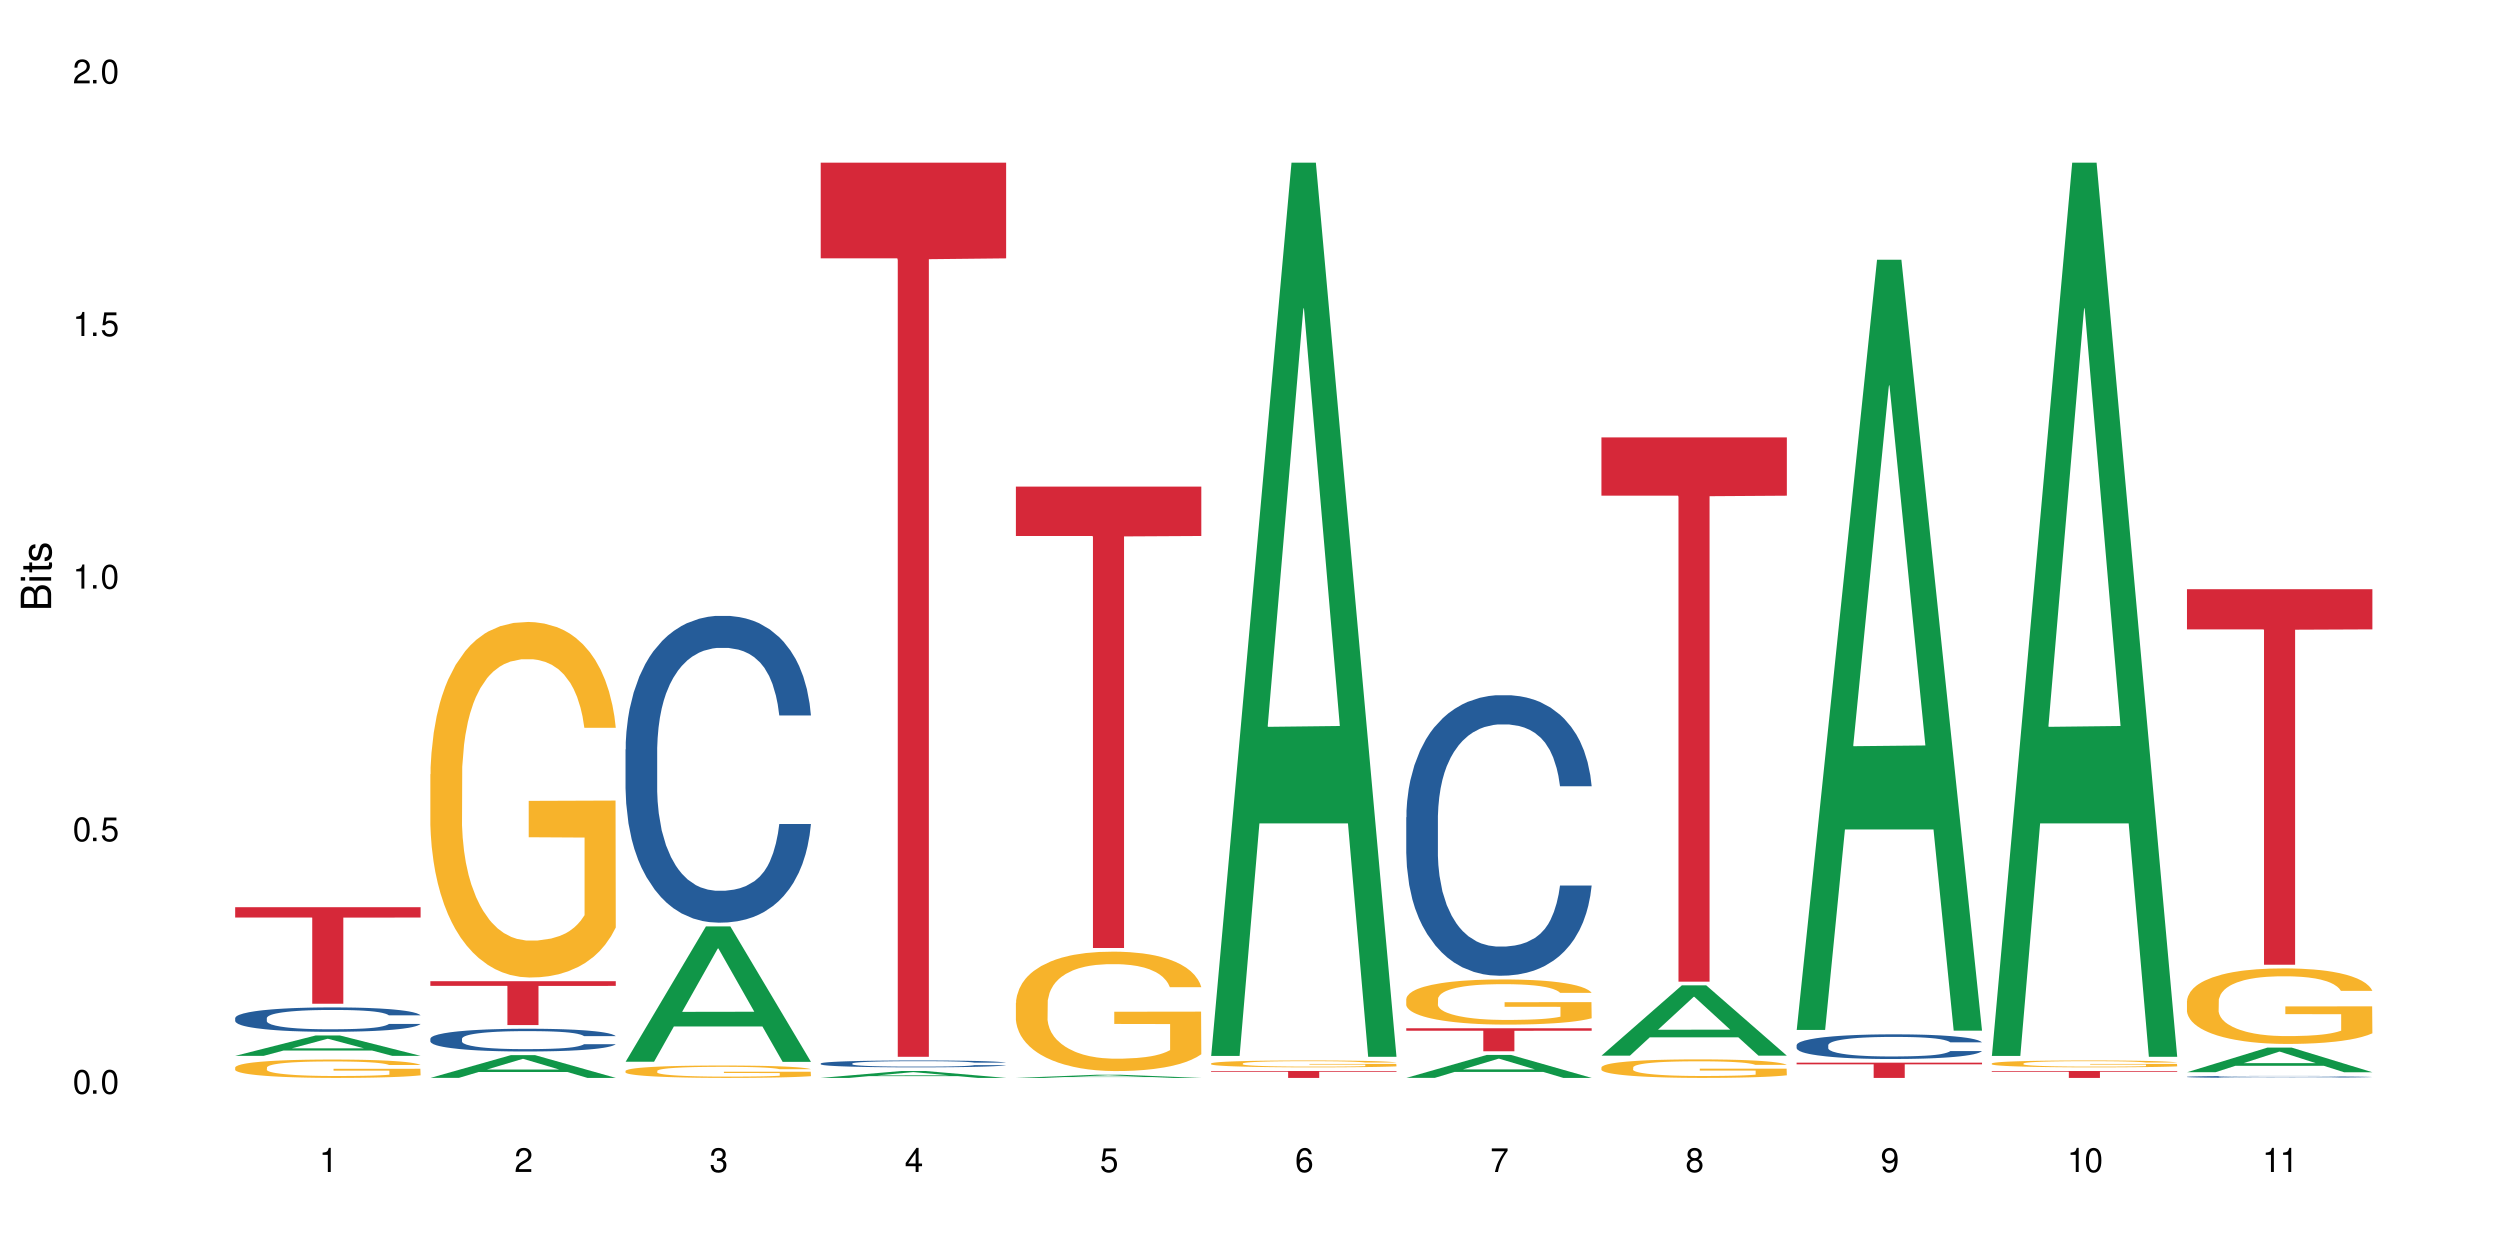 <?xml version="1.0" encoding="UTF-8"?>
<svg xmlns="http://www.w3.org/2000/svg" xmlns:xlink="http://www.w3.org/1999/xlink" width="720" height="360" viewBox="0 0 720 360">
<defs>
<g>
<g id="glyph-0-0">
</g>
<g id="glyph-0-1">
<path d="M 2.641 -6.938 C 2 -6.938 1.422 -6.656 1.078 -6.172 C 0.641 -5.562 0.406 -4.641 0.406 -3.359 C 0.406 -1.016 1.188 0.219 2.641 0.219 C 4.078 0.219 4.859 -1.016 4.859 -3.297 C 4.859 -4.641 4.656 -5.547 4.203 -6.172 C 3.844 -6.656 3.281 -6.938 2.641 -6.938 Z M 2.641 -6.188 C 3.547 -6.188 4 -5.25 4 -3.375 C 4 -1.406 3.562 -0.484 2.625 -0.484 C 1.734 -0.484 1.281 -1.438 1.281 -3.344 C 1.281 -5.25 1.734 -6.188 2.641 -6.188 Z M 2.641 -6.188 "/>
</g>
<g id="glyph-0-2">
<path d="M 1.828 -1 L 0.828 -1 L 0.828 0 L 1.828 0 Z M 1.828 -1 "/>
</g>
<g id="glyph-0-3">
<path d="M 4.562 -6.797 L 1.062 -6.797 L 0.547 -3.094 L 1.328 -3.094 C 1.719 -3.562 2.047 -3.734 2.578 -3.734 C 3.484 -3.734 4.062 -3.109 4.062 -2.094 C 4.062 -1.125 3.484 -0.531 2.578 -0.531 C 1.828 -0.531 1.375 -0.906 1.188 -1.672 L 0.328 -1.672 C 0.453 -1.109 0.547 -0.844 0.75 -0.594 C 1.125 -0.078 1.828 0.219 2.594 0.219 C 3.969 0.219 4.922 -0.781 4.922 -2.219 C 4.922 -3.562 4.031 -4.484 2.719 -4.484 C 2.25 -4.484 1.859 -4.359 1.469 -4.062 L 1.734 -5.969 L 4.562 -5.969 Z M 4.562 -6.797 "/>
</g>
<g id="glyph-0-4">
<path d="M 2.484 -4.938 L 2.484 0 L 3.328 0 L 3.328 -6.938 L 2.766 -6.938 C 2.469 -5.875 2.281 -5.734 0.984 -5.562 L 0.984 -4.938 Z M 2.484 -4.938 "/>
</g>
<g id="glyph-0-5">
<path d="M 4.859 -0.828 L 1.281 -0.828 C 1.359 -1.406 1.672 -1.781 2.5 -2.281 L 3.469 -2.828 C 4.406 -3.344 4.906 -4.062 4.906 -4.906 C 4.906 -5.484 4.672 -6.031 4.266 -6.406 C 3.859 -6.766 3.375 -6.938 2.719 -6.938 C 1.859 -6.938 1.219 -6.625 0.844 -6.031 C 0.609 -5.672 0.5 -5.234 0.484 -4.531 L 1.328 -4.531 C 1.359 -5.016 1.406 -5.281 1.531 -5.516 C 1.75 -5.938 2.188 -6.203 2.703 -6.203 C 3.469 -6.203 4.031 -5.641 4.031 -4.891 C 4.031 -4.344 3.719 -3.859 3.125 -3.516 L 2.234 -3 C 0.812 -2.172 0.406 -1.531 0.328 -0.016 L 4.859 -0.016 Z M 4.859 -0.828 "/>
</g>
<g id="glyph-0-6">
<path d="M 2.125 -3.188 L 2.578 -3.188 C 3.5 -3.188 3.984 -2.766 3.984 -1.922 C 3.984 -1.062 3.469 -0.531 2.594 -0.531 C 1.656 -0.531 1.203 -1 1.156 -2.016 L 0.312 -2.016 C 0.344 -1.453 0.438 -1.094 0.609 -0.781 C 0.953 -0.109 1.625 0.219 2.547 0.219 C 3.953 0.219 4.859 -0.625 4.859 -1.938 C 4.859 -2.828 4.516 -3.297 3.703 -3.594 C 4.344 -3.844 4.656 -4.328 4.656 -5.031 C 4.656 -6.219 3.875 -6.938 2.578 -6.938 C 1.203 -6.938 0.484 -6.172 0.453 -4.703 L 1.297 -4.703 C 1.312 -5.125 1.344 -5.359 1.453 -5.578 C 1.641 -5.969 2.062 -6.203 2.594 -6.203 C 3.344 -6.203 3.797 -5.75 3.797 -5 C 3.797 -4.516 3.609 -4.219 3.25 -4.047 C 3.016 -3.953 2.703 -3.922 2.125 -3.906 Z M 2.125 -3.188 "/>
</g>
<g id="glyph-0-7">
<path d="M 3.141 -1.672 L 3.141 0 L 3.984 0 L 3.984 -1.672 L 4.984 -1.672 L 4.984 -2.438 L 3.984 -2.438 L 3.984 -6.938 L 3.359 -6.938 L 0.266 -2.578 L 0.266 -1.672 Z M 3.141 -2.438 L 1 -2.438 L 3.141 -5.5 Z M 3.141 -2.438 "/>
</g>
<g id="glyph-0-8">
<path d="M 4.781 -5.125 C 4.609 -6.266 3.891 -6.938 2.844 -6.938 C 2.094 -6.938 1.422 -6.578 1.031 -5.953 C 0.594 -5.266 0.406 -4.422 0.406 -3.172 C 0.406 -2 0.578 -1.25 0.984 -0.641 C 1.359 -0.078 1.953 0.219 2.703 0.219 C 3.984 0.219 4.922 -0.75 4.922 -2.094 C 4.922 -3.375 4.062 -4.281 2.844 -4.281 C 2.172 -4.281 1.641 -4.031 1.281 -3.516 C 1.281 -5.234 1.828 -6.188 2.797 -6.188 C 3.391 -6.188 3.797 -5.797 3.938 -5.125 Z M 2.734 -3.531 C 3.547 -3.531 4.062 -2.953 4.062 -2.031 C 4.062 -1.156 3.484 -0.531 2.703 -0.531 C 1.922 -0.531 1.328 -1.188 1.328 -2.078 C 1.328 -2.938 1.906 -3.531 2.734 -3.531 Z M 2.734 -3.531 "/>
</g>
<g id="glyph-0-9">
<path d="M 4.984 -6.797 L 0.438 -6.797 L 0.438 -5.969 L 4.109 -5.969 C 2.5 -3.656 1.828 -2.234 1.328 0 L 2.219 0 C 2.594 -2.172 3.453 -4.047 4.984 -6.094 Z M 4.984 -6.797 "/>
</g>
<g id="glyph-0-10">
<path d="M 3.75 -3.656 C 4.469 -4.094 4.688 -4.438 4.688 -5.078 C 4.688 -6.172 3.844 -6.938 2.641 -6.938 C 1.438 -6.938 0.594 -6.172 0.594 -5.094 C 0.594 -4.438 0.812 -4.094 1.516 -3.656 C 0.734 -3.266 0.359 -2.703 0.359 -1.922 C 0.359 -0.656 1.281 0.219 2.641 0.219 C 3.984 0.219 4.922 -0.656 4.922 -1.922 C 4.922 -2.703 4.531 -3.266 3.75 -3.656 Z M 2.641 -6.188 C 3.359 -6.188 3.812 -5.75 3.812 -5.062 C 3.812 -4.406 3.344 -3.984 2.641 -3.984 C 1.922 -3.984 1.453 -4.406 1.453 -5.078 C 1.453 -5.75 1.922 -6.188 2.641 -6.188 Z M 2.641 -3.266 C 3.484 -3.266 4.062 -2.719 4.062 -1.906 C 4.062 -1.078 3.484 -0.531 2.625 -0.531 C 1.797 -0.531 1.219 -1.094 1.219 -1.906 C 1.219 -2.719 1.781 -3.266 2.641 -3.266 Z M 2.641 -3.266 "/>
</g>
<g id="glyph-0-11">
<path d="M 0.516 -1.578 C 0.672 -0.453 1.406 0.219 2.438 0.219 C 3.188 0.219 3.859 -0.141 4.266 -0.766 C 4.688 -1.453 4.891 -2.297 4.891 -3.547 C 4.891 -4.719 4.703 -5.453 4.312 -6.078 C 3.938 -6.641 3.344 -6.938 2.594 -6.938 C 1.297 -6.938 0.359 -5.969 0.359 -4.625 C 0.359 -3.344 1.234 -2.453 2.453 -2.453 C 3.094 -2.453 3.578 -2.672 4.016 -3.203 C 4 -1.484 3.469 -0.531 2.5 -0.531 C 1.906 -0.531 1.484 -0.906 1.359 -1.578 Z M 2.578 -6.203 C 3.375 -6.203 3.969 -5.531 3.969 -4.641 C 3.969 -3.797 3.391 -3.188 2.547 -3.188 C 1.734 -3.188 1.234 -3.766 1.234 -4.688 C 1.234 -5.562 1.797 -6.203 2.578 -6.203 Z M 2.578 -6.203 "/>
</g>
<g id="glyph-1-0">
</g>
<g id="glyph-1-1">
<path d="M 0 -0.953 L 0 -4.891 C 0 -5.719 -0.234 -6.344 -0.734 -6.797 C -1.188 -7.234 -1.812 -7.469 -2.5 -7.469 C -3.547 -7.469 -4.188 -7 -4.625 -5.875 C -4.984 -6.688 -5.625 -7.094 -6.531 -7.094 C -7.172 -7.094 -7.734 -6.859 -8.141 -6.391 C -8.562 -5.922 -8.75 -5.344 -8.75 -4.5 L -8.75 -0.953 Z M -4.984 -2.062 L -7.766 -2.062 L -7.766 -4.219 C -7.766 -4.844 -7.688 -5.203 -7.453 -5.5 C -7.219 -5.812 -6.859 -5.969 -6.375 -5.969 C -5.891 -5.969 -5.531 -5.812 -5.297 -5.5 C -5.062 -5.203 -4.984 -4.844 -4.984 -4.219 Z M -0.984 -2.062 L -4 -2.062 L -4 -4.781 C -4 -5.766 -3.438 -6.359 -2.484 -6.359 C -1.547 -6.359 -0.984 -5.766 -0.984 -4.781 Z M -0.984 -2.062 "/>
</g>
<g id="glyph-1-2">
<path d="M -6.281 -1.797 L -6.281 -0.797 L 0 -0.797 L 0 -1.797 Z M -8.75 -1.797 L -8.75 -0.797 L -7.484 -0.797 L -7.484 -1.797 Z M -8.75 -1.797 "/>
</g>
<g id="glyph-1-3">
<path d="M -6.281 -3.047 L -6.281 -2.016 L -8.016 -2.016 L -8.016 -1.016 L -6.281 -1.016 L -6.281 -0.172 L -5.469 -0.172 L -5.469 -1.016 L -0.719 -1.016 C -0.078 -1.016 0.281 -1.453 0.281 -2.234 C 0.281 -2.5 0.25 -2.719 0.188 -3.047 L -0.641 -3.047 C -0.609 -2.906 -0.594 -2.766 -0.594 -2.562 C -0.594 -2.141 -0.719 -2.016 -1.156 -2.016 L -5.469 -2.016 L -5.469 -3.047 Z M -6.281 -3.047 "/>
</g>
<g id="glyph-1-4">
<path d="M -4.531 -5.25 C -5.766 -5.25 -6.469 -4.422 -6.469 -2.969 C -6.469 -1.516 -5.719 -0.562 -4.547 -0.562 C -3.562 -0.562 -3.094 -1.062 -2.734 -2.562 L -2.516 -3.484 C -2.344 -4.188 -2.094 -4.469 -1.641 -4.469 C -1.047 -4.469 -0.641 -3.875 -0.641 -3 C -0.641 -2.453 -0.797 -2 -1.062 -1.75 C -1.25 -1.594 -1.422 -1.531 -1.875 -1.469 L -1.875 -0.406 C -0.422 -0.453 0.281 -1.266 0.281 -2.922 C 0.281 -4.5 -0.5 -5.516 -1.719 -5.516 C -2.656 -5.516 -3.172 -4.984 -3.469 -3.734 L -3.703 -2.766 C -3.891 -1.953 -4.156 -1.609 -4.594 -1.609 C -5.188 -1.609 -5.547 -2.125 -5.547 -2.938 C -5.547 -3.75 -5.203 -4.172 -4.531 -4.203 Z M -4.531 -5.25 "/>
</g>
</g>
</defs>
<rect x="-72" y="-36" width="864" height="432" fill="rgb(100%, 100%, 100%)" fill-opacity="1"/>
<path fill-rule="nonzero" fill="rgb(6.275%, 58.824%, 28.235%)" fill-opacity="1" d="M 67.73 304.082 L 67.789 304.078 L 90.895 298.219 L 97.91 298.219 L 121.133 304.086 L 112.973 304.086 L 107.152 302.555 L 81.652 302.555 L 75.945 304.082 L 67.73 304.082 L 84.105 301.922 L 104.816 301.918 L 94.488 299.18 L 94.375 299.172 L 94.262 299.188 L 84.047 301.918 L 84.105 301.922 Z M 67.73 304.082 "/>
<path fill-rule="nonzero" fill="rgb(14.51%, 36.078%, 60%)" fill-opacity="1" d="M 67.73 293.191 L 67.797 293.188 L 67.797 293.031 L 67.992 292.789 L 68.449 292.48 L 68.902 292.27 L 70.074 291.891 L 71.703 291.523 L 73.398 291.242 L 74.633 291.074 L 75.742 290.945 L 78.281 290.707 L 79.91 290.586 L 81.668 290.477 L 83.816 290.367 L 85.379 290.305 L 88.895 290.203 L 91.5 290.156 L 93.52 290.137 L 97.883 290.137 L 100.488 290.164 L 102.375 290.195 L 104.461 290.246 L 106.219 290.305 L 109.281 290.445 L 112.016 290.625 L 113.254 290.727 L 115.207 290.926 L 116.703 291.121 L 117.746 291.285 L 118.918 291.523 L 119.961 291.812 L 120.742 292.141 L 121.133 292.418 L 112.016 292.418 L 111.559 292.16 L 111.039 291.961 L 110.062 291.699 L 109.086 291.512 L 107.715 291.324 L 106.48 291.203 L 104.785 291.082 L 103.289 291.004 L 101.727 290.945 L 100.227 290.906 L 97.363 290.871 L 94.039 290.871 L 92.805 290.883 L 90.262 290.934 L 88.895 290.977 L 86.941 291.066 L 85.574 291.152 L 83.945 291.281 L 82.84 291.391 L 81.473 291.555 L 80.496 291.703 L 79.387 291.914 L 78.738 292.074 L 78.152 292.254 L 77.629 292.469 L 77.238 292.691 L 76.977 292.93 L 76.848 293.16 L 76.848 294.156 L 76.977 294.387 L 77.305 294.656 L 78.152 295.047 L 79.387 295.387 L 80.82 295.66 L 82.188 295.852 L 82.969 295.941 L 84.012 296.043 L 85.641 296.172 L 87.984 296.301 L 89.352 296.352 L 91.438 296.402 L 93.586 296.43 L 96.449 296.43 L 98.988 296.402 L 100.684 296.371 L 102.441 296.32 L 104.852 296.211 L 106.348 296.109 L 107.652 295.984 L 108.629 295.863 L 109.281 295.762 L 110.258 295.562 L 111.039 295.344 L 111.625 295.117 L 112.016 294.902 L 121.133 294.902 L 120.742 295.156 L 120.156 295.406 L 119.57 295.594 L 118.656 295.82 L 117.613 296.02 L 116.117 296.242 L 114.879 296.391 L 113.254 296.551 L 111.754 296.672 L 110.125 296.781 L 107.715 296.91 L 106.152 296.973 L 104.461 297.031 L 102.441 297.082 L 99.902 297.129 L 97.168 297.152 L 94.625 297.16 L 91.891 297.148 L 89.871 297.121 L 87.203 297.062 L 83.883 296.949 L 81.473 296.828 L 79.582 296.703 L 77.957 296.578 L 76.133 296.402 L 73.789 296.121 L 72.355 295.902 L 71.379 295.723 L 70.27 295.473 L 69.488 295.246 L 68.578 294.887 L 67.926 294.434 L 67.73 294.078 Z M 67.73 293.191 "/>
<path fill-rule="nonzero" fill="rgb(96.863%, 70.196%, 16.863%)" fill-opacity="1" d="M 67.73 307.414 L 67.797 307.406 L 67.797 307.312 L 68.055 307.094 L 68.707 306.793 L 69.555 306.547 L 70.465 306.355 L 71.051 306.254 L 72.027 306.109 L 72.875 306 L 75.023 305.785 L 77.762 305.582 L 79.258 305.496 L 80.949 305.414 L 83.359 305.32 L 84.469 305.285 L 87.855 305.211 L 91.695 305.16 L 95.93 305.145 L 97.883 305.152 L 100.555 305.172 L 104.199 305.223 L 106.285 305.273 L 107.91 305.32 L 109.605 305.383 L 111.688 305.48 L 113.645 305.598 L 115.207 305.711 L 116.77 305.855 L 118.07 306.012 L 119.18 306.18 L 120.156 306.383 L 120.742 306.551 L 121.133 306.723 L 112.078 306.723 L 111.559 306.551 L 110.973 306.422 L 109.996 306.262 L 109.02 306.148 L 108.043 306.055 L 106.219 305.93 L 104.656 305.852 L 102.703 305.785 L 100.812 305.742 L 98.664 305.711 L 97.363 305.703 L 93.91 305.703 L 90.785 305.734 L 88.961 305.773 L 87.66 305.812 L 85.836 305.887 L 84.727 305.945 L 84.078 305.98 L 82.125 306.133 L 80.82 306.266 L 80.105 306.359 L 79.191 306.504 L 78.543 306.633 L 77.824 306.828 L 77.434 306.973 L 76.914 307.301 L 76.848 308.172 L 77.043 308.355 L 77.434 308.555 L 77.957 308.727 L 78.738 308.91 L 79.52 309.051 L 80.887 309.238 L 82.059 309.363 L 82.969 309.445 L 84.727 309.578 L 85.445 309.621 L 87.137 309.707 L 88.895 309.777 L 91.047 309.832 L 92.672 309.863 L 95.277 309.887 L 98.598 309.887 L 102.508 309.859 L 104.98 309.82 L 106.676 309.781 L 107.781 309.746 L 109.148 309.695 L 110.125 309.645 L 111.039 309.594 L 112.145 309.512 L 112.145 308.355 L 96.059 308.352 L 96.059 307.809 L 121.066 307.805 L 121.133 309.695 L 119.766 309.824 L 118.07 309.949 L 116.441 310.047 L 114.75 310.129 L 112.34 310.219 L 110.387 310.277 L 107.391 310.348 L 104.656 310.391 L 101.789 310.418 L 99.25 310.434 L 96.254 310.438 L 93.586 310.43 L 90.719 310.398 L 88.441 310.359 L 86.355 310.312 L 84.273 310.25 L 81.668 310.148 L 79.973 310.066 L 78.215 309.965 L 76.457 309.844 L 74.895 309.711 L 73.852 309.613 L 72.812 309.496 L 71.703 309.352 L 70.66 309.188 L 69.879 309.035 L 69.164 308.867 L 68.645 308.707 L 68.121 308.492 L 67.859 308.316 L 67.73 308.168 Z M 67.73 307.414 "/>
<path fill-rule="nonzero" fill="rgb(83.922%, 15.686%, 22.353%)" fill-opacity="1" d="M 67.73 261.273 L 121.133 261.273 L 121.133 264.25 L 98.875 264.277 L 98.875 289.078 L 89.922 289.078 L 89.922 264.301 L 89.793 264.25 L 67.73 264.25 Z M 67.73 261.273 "/>
<path fill-rule="nonzero" fill="rgb(6.275%, 58.824%, 28.235%)" fill-opacity="1" d="M 123.941 310.43 L 124 310.426 L 147.105 303.887 L 154.125 303.887 L 177.344 310.438 L 169.184 310.438 L 163.367 308.727 L 137.863 308.727 L 132.156 310.43 L 123.941 310.43 L 140.316 308.02 L 161.027 308.016 L 150.699 304.957 L 150.586 304.953 L 150.473 304.973 L 140.258 308.016 L 140.316 308.02 Z M 123.941 310.43 "/>
<path fill-rule="nonzero" fill="rgb(14.51%, 36.078%, 60%)" fill-opacity="1" d="M 123.941 299.129 L 124.008 299.125 L 124.008 298.98 L 124.203 298.754 L 124.66 298.465 L 125.113 298.27 L 126.285 297.914 L 127.914 297.574 L 129.609 297.309 L 130.844 297.156 L 131.953 297.035 L 134.492 296.812 L 136.121 296.699 L 137.879 296.598 L 140.027 296.496 L 141.59 296.438 L 145.109 296.34 L 147.711 296.297 L 149.73 296.281 L 154.094 296.281 L 156.699 296.305 L 158.59 296.336 L 160.672 296.383 L 162.43 296.438 L 165.492 296.566 L 168.227 296.734 L 169.465 296.832 L 171.418 297.016 L 172.914 297.195 L 173.957 297.352 L 175.129 297.574 L 176.172 297.844 L 176.953 298.148 L 177.344 298.406 L 168.227 298.406 L 167.77 298.168 L 167.25 297.98 L 166.273 297.734 L 165.297 297.562 L 163.93 297.387 L 162.691 297.273 L 160.996 297.16 L 159.5 297.09 L 157.938 297.035 L 156.438 297 L 153.574 296.965 L 150.254 296.965 L 149.016 296.977 L 146.477 297.023 L 145.109 297.066 L 143.152 297.148 L 141.785 297.227 L 140.156 297.348 L 139.051 297.449 L 137.684 297.605 L 136.707 297.742 L 135.598 297.938 L 134.949 298.09 L 134.363 298.258 L 133.84 298.453 L 133.449 298.664 L 133.191 298.887 L 133.059 299.102 L 133.059 300.027 L 133.191 300.242 L 133.516 300.496 L 134.363 300.859 L 135.598 301.176 L 137.031 301.43 L 138.398 301.609 L 139.18 301.691 L 140.223 301.789 L 141.852 301.906 L 144.195 302.027 L 145.562 302.074 L 147.648 302.125 L 149.797 302.148 L 152.66 302.148 L 155.203 302.125 L 156.895 302.094 L 158.652 302.047 L 161.062 301.945 L 162.559 301.848 L 163.863 301.734 L 164.84 301.621 L 165.492 301.523 L 166.469 301.34 L 167.25 301.137 L 167.836 300.926 L 168.227 300.723 L 177.344 300.723 L 176.953 300.961 L 176.367 301.195 L 175.781 301.371 L 174.867 301.578 L 173.828 301.766 L 172.328 301.973 L 171.09 302.113 L 169.465 302.262 L 167.965 302.375 L 166.336 302.477 L 163.93 302.598 L 162.363 302.656 L 160.672 302.711 L 158.652 302.758 L 156.113 302.801 L 153.379 302.824 L 150.84 302.828 L 148.102 302.816 L 146.086 302.793 L 143.414 302.738 L 140.094 302.633 L 137.684 302.52 L 135.793 302.406 L 134.168 302.285 L 132.344 302.125 L 130 301.859 L 128.566 301.656 L 127.59 301.488 L 126.48 301.254 L 125.699 301.047 L 124.789 300.711 L 124.137 300.285 L 123.941 299.957 Z M 123.941 299.129 "/>
<path fill-rule="nonzero" fill="rgb(96.863%, 70.196%, 16.863%)" fill-opacity="1" d="M 123.941 222.984 L 124.008 222.891 L 124.008 221.02 L 124.27 216.812 L 124.918 211.012 L 125.766 206.242 L 126.676 202.504 L 127.266 200.539 L 128.242 197.734 L 129.086 195.676 L 131.234 191.465 L 133.973 187.539 L 135.469 185.855 L 137.164 184.266 L 139.57 182.488 L 140.68 181.832 L 144.066 180.336 L 147.906 179.402 L 152.141 179.121 L 154.094 179.215 L 156.766 179.59 L 160.41 180.617 L 162.496 181.555 L 164.125 182.488 L 165.816 183.703 L 167.902 185.574 L 169.855 187.82 L 171.418 190.062 L 172.98 192.871 L 174.281 195.863 L 175.391 199.137 L 176.367 203.062 L 176.953 206.336 L 177.344 209.609 L 168.293 209.609 L 167.77 206.336 L 167.184 203.812 L 166.207 200.727 L 165.23 198.48 L 164.254 196.703 L 162.43 194.273 L 160.867 192.777 L 158.914 191.465 L 157.023 190.625 L 154.875 190.062 L 153.574 189.875 L 150.121 189.875 L 146.996 190.531 L 145.172 191.281 L 143.871 192.027 L 142.047 193.43 L 140.941 194.555 L 140.289 195.301 L 138.336 198.199 L 137.031 200.82 L 136.316 202.594 L 135.402 205.402 L 134.754 207.926 L 134.035 211.668 L 133.645 214.473 L 133.125 220.832 L 133.059 237.668 L 133.254 241.219 L 133.645 245.055 L 134.168 248.422 L 134.949 251.977 L 135.73 254.688 L 137.098 258.336 L 138.27 260.766 L 139.18 262.355 L 140.941 264.883 L 141.656 265.723 L 143.348 267.406 L 145.109 268.715 L 147.258 269.84 L 148.883 270.398 L 151.488 270.867 L 154.812 270.867 L 158.719 270.305 L 161.191 269.559 L 162.887 268.809 L 163.992 268.156 L 165.359 267.125 L 166.336 266.191 L 167.25 265.16 L 168.355 263.57 L 168.355 241.219 L 152.27 241.125 L 152.27 230.652 L 177.277 230.559 L 177.344 267.125 L 175.977 269.652 L 174.281 272.082 L 172.656 273.953 L 170.961 275.543 L 168.551 277.32 L 166.598 278.441 L 163.602 279.75 L 160.867 280.594 L 158 281.152 L 155.461 281.434 L 152.465 281.527 L 149.797 281.34 L 146.93 280.781 L 144.652 280.031 L 142.566 279.098 L 140.484 277.883 L 137.879 275.918 L 136.188 274.328 L 134.426 272.363 L 132.668 270.023 L 131.105 267.5 L 130.062 265.535 L 129.023 263.293 L 127.914 260.484 L 126.871 257.305 L 126.09 254.406 L 125.375 251.133 L 124.855 248.047 L 124.332 243.84 L 124.074 240.473 L 123.941 237.574 Z M 123.941 222.984 "/>
<path fill-rule="nonzero" fill="rgb(83.922%, 15.686%, 22.353%)" fill-opacity="1" d="M 123.941 282.586 L 177.344 282.586 L 177.344 283.938 L 155.086 283.953 L 155.086 295.223 L 146.133 295.223 L 146.133 283.965 L 146.004 283.938 L 123.941 283.938 Z M 123.941 282.586 "/>
<path fill-rule="nonzero" fill="rgb(6.275%, 58.824%, 28.235%)" fill-opacity="1" d="M 180.152 305.777 L 180.211 305.738 L 203.316 266.797 L 210.336 266.797 L 233.555 305.812 L 225.395 305.812 L 219.578 295.629 L 194.074 295.629 L 188.371 305.777 L 180.152 305.777 L 196.527 291.414 L 217.238 291.379 L 206.91 273.172 L 206.797 273.133 L 206.684 273.242 L 196.473 291.379 L 196.527 291.414 Z M 180.152 305.777 "/>
<path fill-rule="nonzero" fill="rgb(14.51%, 36.078%, 60%)" fill-opacity="1" d="M 180.152 215.832 L 180.219 215.75 L 180.219 213.812 L 180.414 210.746 L 180.871 206.867 L 181.324 204.203 L 182.5 199.438 L 184.125 194.836 L 185.82 191.285 L 187.059 189.184 L 188.164 187.57 L 190.703 184.582 L 192.332 183.047 L 194.09 181.672 L 196.238 180.301 L 197.801 179.492 L 201.32 178.203 L 203.922 177.637 L 205.941 177.395 L 210.305 177.395 L 212.91 177.719 L 214.801 178.121 L 216.883 178.766 L 218.641 179.492 L 221.703 181.27 L 224.438 183.531 L 225.676 184.824 L 227.629 187.328 L 229.125 189.75 L 230.168 191.848 L 231.34 194.836 L 232.383 198.469 L 233.164 202.59 L 233.555 206.062 L 224.438 206.062 L 223.98 202.832 L 223.461 200.328 L 222.484 197.016 L 221.508 194.676 L 220.141 192.332 L 218.902 190.797 L 217.207 189.266 L 215.711 188.297 L 214.148 187.57 L 212.648 187.086 L 209.785 186.602 L 206.465 186.602 L 205.227 186.762 L 202.688 187.406 L 201.32 187.973 L 199.363 189.102 L 197.996 190.152 L 196.371 191.77 L 195.262 193.141 L 193.895 195.238 L 192.918 197.098 L 191.812 199.762 L 191.16 201.781 L 190.574 204.043 L 190.051 206.707 L 189.66 209.535 L 189.402 212.52 L 189.27 215.43 L 189.27 227.945 L 189.402 230.852 L 189.727 234.242 L 190.574 239.168 L 191.812 243.449 L 193.242 246.84 L 194.609 249.262 L 195.395 250.395 L 196.434 251.688 L 198.062 253.301 L 200.406 254.918 L 201.773 255.562 L 203.859 256.207 L 206.008 256.531 L 208.875 256.531 L 211.414 256.207 L 213.105 255.805 L 214.863 255.16 L 217.273 253.785 L 218.773 252.492 L 220.074 250.961 L 221.051 249.426 L 221.703 248.133 L 222.68 245.629 L 223.461 242.883 L 224.047 240.059 L 224.438 237.312 L 233.555 237.312 L 233.164 240.543 L 232.578 243.691 L 231.992 246.035 L 231.082 248.859 L 230.039 251.363 L 228.539 254.188 L 227.305 256.047 L 225.676 258.066 L 224.176 259.602 L 222.551 260.973 L 220.141 262.586 L 218.578 263.395 L 216.883 264.121 L 214.863 264.77 L 212.324 265.332 L 209.59 265.656 L 207.051 265.738 L 204.316 265.574 L 202.297 265.254 L 199.625 264.527 L 196.305 263.07 L 193.895 261.539 L 192.008 260.004 L 190.379 258.387 L 188.555 256.207 L 186.211 252.656 L 184.777 249.91 L 183.801 247.648 L 182.695 244.5 L 181.914 241.672 L 181 237.152 L 180.348 231.418 L 180.152 226.977 Z M 180.152 215.832 "/>
<path fill-rule="nonzero" fill="rgb(96.863%, 70.196%, 16.863%)" fill-opacity="1" d="M 180.152 308.398 L 180.219 308.395 L 180.219 308.332 L 180.48 308.184 L 181.129 307.984 L 181.977 307.816 L 182.891 307.688 L 183.477 307.617 L 184.453 307.52 L 185.297 307.449 L 187.449 307.301 L 190.184 307.164 L 191.68 307.105 L 193.375 307.051 L 195.785 306.988 L 196.891 306.965 L 200.277 306.914 L 204.121 306.883 L 208.352 306.871 L 210.305 306.875 L 212.977 306.887 L 216.621 306.926 L 218.707 306.957 L 220.336 306.988 L 222.027 307.031 L 224.113 307.098 L 226.066 307.176 L 227.629 307.254 L 229.191 307.352 L 230.492 307.453 L 231.602 307.57 L 232.578 307.707 L 233.164 307.82 L 233.555 307.934 L 224.504 307.934 L 223.98 307.82 L 223.395 307.73 L 222.418 307.625 L 221.441 307.547 L 220.465 307.484 L 218.641 307.398 L 217.078 307.348 L 215.125 307.301 L 213.238 307.273 L 211.086 307.254 L 209.785 307.246 L 206.332 307.246 L 203.207 307.27 L 201.383 307.297 L 200.082 307.32 L 198.258 307.371 L 197.152 307.41 L 196.5 307.434 L 194.547 307.535 L 193.242 307.629 L 192.527 307.688 L 191.617 307.789 L 190.965 307.875 L 190.246 308.004 L 189.855 308.102 L 189.336 308.324 L 189.27 308.91 L 189.465 309.035 L 189.855 309.168 L 190.379 309.285 L 191.16 309.41 L 191.941 309.504 L 193.309 309.629 L 194.48 309.715 L 195.395 309.77 L 197.152 309.859 L 197.867 309.887 L 199.562 309.945 L 201.32 309.992 L 203.469 310.031 L 205.098 310.051 L 207.699 310.066 L 211.023 310.066 L 214.93 310.047 L 217.402 310.02 L 219.098 309.996 L 220.203 309.973 L 221.57 309.938 L 222.551 309.902 L 223.461 309.867 L 224.566 309.812 L 224.566 309.035 L 208.484 309.031 L 208.484 308.668 L 233.488 308.664 L 233.555 309.938 L 232.188 310.023 L 230.492 310.109 L 228.867 310.176 L 227.172 310.23 L 224.762 310.293 L 222.809 310.332 L 219.812 310.375 L 217.078 310.406 L 214.215 310.426 L 211.672 310.434 L 208.68 310.438 L 206.008 310.43 L 203.141 310.41 L 200.863 310.387 L 198.777 310.352 L 196.695 310.312 L 194.09 310.242 L 192.398 310.188 L 190.641 310.117 L 188.879 310.039 L 187.316 309.949 L 186.277 309.883 L 185.234 309.805 L 184.125 309.703 L 183.086 309.594 L 182.305 309.492 L 181.586 309.379 L 181.066 309.273 L 180.543 309.125 L 180.285 309.008 L 180.152 308.906 Z M 180.152 308.398 "/>
<path fill-rule="nonzero" fill="rgb(6.275%, 58.824%, 28.235%)" fill-opacity="1" d="M 236.367 310.438 L 236.422 310.434 L 259.527 308.453 L 266.547 308.453 L 289.766 310.438 L 281.609 310.438 L 275.789 309.922 L 250.285 309.922 L 244.582 310.438 L 236.367 310.438 L 252.738 309.707 L 273.449 309.703 L 263.121 308.777 L 263.008 308.777 L 262.895 308.781 L 252.684 309.703 L 252.738 309.707 Z M 236.367 310.438 "/>
<path fill-rule="nonzero" fill="rgb(14.51%, 36.078%, 60%)" fill-opacity="1" d="M 236.367 306.273 L 236.43 306.273 L 236.43 306.23 L 236.625 306.16 L 237.082 306.074 L 237.539 306.016 L 238.711 305.906 L 240.34 305.805 L 242.031 305.723 L 243.27 305.676 L 244.375 305.641 L 246.914 305.574 L 248.543 305.539 L 250.301 305.508 L 252.449 305.477 L 254.016 305.461 L 257.531 305.43 L 260.137 305.418 L 262.152 305.414 L 266.516 305.414 L 269.121 305.418 L 271.012 305.43 L 273.094 305.441 L 274.852 305.461 L 277.914 305.5 L 280.648 305.551 L 281.887 305.578 L 283.84 305.637 L 285.34 305.691 L 286.379 305.738 L 287.551 305.805 L 288.594 305.887 L 289.375 305.977 L 289.766 306.055 L 280.648 306.055 L 280.191 305.984 L 279.672 305.926 L 278.695 305.852 L 277.719 305.801 L 276.352 305.746 L 275.113 305.715 L 273.422 305.68 L 271.922 305.656 L 270.359 305.641 L 268.863 305.629 L 265.996 305.617 L 262.676 305.617 L 261.438 305.621 L 258.898 305.637 L 257.531 305.648 L 255.578 305.676 L 254.211 305.699 L 252.582 305.734 L 251.473 305.766 L 250.105 305.812 L 249.129 305.855 L 248.023 305.914 L 247.371 305.961 L 246.785 306.012 L 246.266 306.07 L 245.875 306.133 L 245.613 306.199 L 245.484 306.266 L 245.484 306.547 L 245.613 306.613 L 245.938 306.688 L 246.785 306.801 L 248.023 306.895 L 249.457 306.973 L 250.824 307.027 L 251.605 307.051 L 252.645 307.082 L 254.273 307.117 L 256.617 307.152 L 257.984 307.168 L 260.07 307.184 L 262.219 307.188 L 265.086 307.188 L 267.625 307.184 L 269.316 307.172 L 271.074 307.16 L 273.484 307.129 L 274.984 307.098 L 276.285 307.062 L 277.262 307.031 L 277.914 307 L 278.891 306.945 L 279.672 306.883 L 280.258 306.82 L 280.648 306.758 L 289.766 306.758 L 289.375 306.832 L 288.789 306.902 L 288.203 306.953 L 287.293 307.016 L 286.25 307.074 L 284.75 307.137 L 283.516 307.18 L 281.887 307.223 L 280.387 307.258 L 278.762 307.289 L 276.352 307.324 L 274.789 307.344 L 273.094 307.359 L 271.074 307.375 L 268.535 307.387 L 265.801 307.395 L 263.262 307.395 L 260.527 307.391 L 258.508 307.387 L 255.836 307.367 L 252.516 307.336 L 250.105 307.301 L 248.219 307.266 L 246.59 307.23 L 244.766 307.184 L 242.422 307.102 L 240.988 307.039 L 240.012 306.988 L 238.906 306.918 L 238.125 306.855 L 237.211 306.754 L 236.562 306.625 L 236.367 306.527 Z M 236.367 306.273 "/>
<path fill-rule="nonzero" fill="rgb(83.922%, 15.686%, 22.353%)" fill-opacity="1" d="M 236.367 46.844 L 289.766 46.844 L 289.766 74.406 L 267.512 74.648 L 267.512 304.355 L 258.555 304.355 L 258.555 74.891 L 258.426 74.406 L 236.367 74.406 Z M 236.367 46.844 "/>
<path fill-rule="nonzero" fill="rgb(6.275%, 58.824%, 28.235%)" fill-opacity="1" d="M 292.578 310.438 L 292.633 310.438 L 315.738 309.527 L 322.758 309.527 L 345.977 310.438 L 337.82 310.438 L 332 310.199 L 306.496 310.199 L 300.793 310.438 L 292.578 310.438 L 308.949 310.102 L 329.66 310.102 L 319.336 309.676 L 319.105 309.676 L 308.895 310.102 L 308.949 310.102 Z M 292.578 310.438 "/>
<path fill-rule="nonzero" fill="rgb(96.863%, 70.196%, 16.863%)" fill-opacity="1" d="M 292.578 288.805 L 292.641 288.773 L 292.641 288.145 L 292.902 286.73 L 293.555 284.785 L 294.398 283.184 L 295.312 281.926 L 295.898 281.266 L 296.875 280.324 L 297.723 279.633 L 299.871 278.219 L 302.605 276.902 L 304.105 276.336 L 305.797 275.801 L 308.207 275.203 L 309.312 274.984 L 312.699 274.48 L 316.543 274.168 L 320.773 274.074 L 322.73 274.105 L 325.398 274.23 L 329.047 274.578 L 331.129 274.891 L 332.758 275.203 L 334.449 275.613 L 336.535 276.242 L 338.488 276.996 L 340.051 277.75 L 341.613 278.691 L 342.918 279.695 L 344.023 280.797 L 345 282.113 L 345.586 283.215 L 345.977 284.312 L 336.926 284.312 L 336.406 283.215 L 335.82 282.367 L 334.84 281.328 L 333.863 280.574 L 332.887 279.98 L 331.066 279.164 L 329.5 278.66 L 327.547 278.219 L 325.66 277.938 L 323.512 277.75 L 322.207 277.688 L 318.758 277.688 L 315.629 277.906 L 313.809 278.156 L 312.504 278.41 L 310.68 278.879 L 309.574 279.258 L 308.922 279.508 L 306.969 280.48 L 305.668 281.359 L 304.949 281.957 L 304.039 282.898 L 303.387 283.75 L 302.672 285.004 L 302.281 285.945 L 301.758 288.082 L 301.695 293.738 L 301.891 294.93 L 302.281 296.219 L 302.801 297.348 L 303.582 298.543 L 304.363 299.453 L 305.73 300.68 L 306.902 301.496 L 307.816 302.027 L 309.574 302.879 L 310.289 303.16 L 311.984 303.727 L 313.742 304.164 L 315.891 304.543 L 317.52 304.73 L 320.125 304.887 L 323.445 304.887 L 327.352 304.699 L 329.828 304.449 L 331.52 304.195 L 332.629 303.977 L 333.996 303.633 L 334.973 303.316 L 335.883 302.973 L 336.992 302.438 L 336.992 294.93 L 320.906 294.898 L 320.906 291.383 L 345.914 291.348 L 345.977 303.633 L 344.609 304.48 L 342.918 305.297 L 341.289 305.926 L 339.598 306.457 L 337.188 307.055 L 335.234 307.43 L 332.238 307.871 L 329.5 308.152 L 326.637 308.344 L 324.098 308.438 L 321.102 308.469 L 318.43 308.406 L 315.566 308.219 L 313.285 307.965 L 311.203 307.652 L 309.117 307.242 L 306.512 306.582 L 304.82 306.051 L 303.062 305.391 L 301.305 304.605 L 299.742 303.758 L 298.699 303.098 L 297.656 302.344 L 296.551 301.402 L 295.508 300.332 L 294.727 299.359 L 294.008 298.262 L 293.488 297.223 L 292.969 295.809 L 292.707 294.68 L 292.578 293.707 Z M 292.578 288.805 "/>
<path fill-rule="nonzero" fill="rgb(83.922%, 15.686%, 22.353%)" fill-opacity="1" d="M 292.578 140.141 L 345.977 140.141 L 345.977 154.363 L 323.723 154.488 L 323.723 273.016 L 314.77 273.016 L 314.77 154.613 L 314.637 154.363 L 292.578 154.363 Z M 292.578 140.141 "/>
<path fill-rule="nonzero" fill="rgb(6.275%, 58.824%, 28.235%)" fill-opacity="1" d="M 348.789 304.113 L 348.844 303.871 L 371.953 46.844 L 378.969 46.844 L 402.188 304.355 L 394.031 304.355 L 388.211 237.137 L 362.711 237.137 L 357.004 304.113 L 348.789 304.113 L 365.164 209.328 L 385.871 209.086 L 375.547 88.914 L 375.434 88.676 L 375.316 89.398 L 365.105 209.086 L 365.164 209.328 Z M 348.789 304.113 "/>
<path fill-rule="nonzero" fill="rgb(96.863%, 70.196%, 16.863%)" fill-opacity="1" d="M 348.789 306.262 L 348.852 306.262 L 348.852 306.223 L 349.113 306.141 L 349.766 306.031 L 350.613 305.938 L 351.523 305.863 L 352.109 305.828 L 353.086 305.773 L 353.934 305.734 L 356.082 305.652 L 358.816 305.574 L 360.316 305.543 L 362.008 305.512 L 364.418 305.477 L 365.523 305.465 L 368.91 305.438 L 372.754 305.418 L 376.988 305.414 L 378.941 305.414 L 381.609 305.422 L 385.258 305.441 L 387.34 305.461 L 388.969 305.477 L 390.664 305.5 L 392.746 305.539 L 394.699 305.582 L 396.262 305.625 L 397.824 305.68 L 399.129 305.738 L 400.234 305.801 L 401.211 305.875 L 401.797 305.938 L 402.188 306.004 L 393.137 306.004 L 392.617 305.938 L 392.031 305.891 L 391.055 305.832 L 390.078 305.789 L 389.098 305.754 L 387.277 305.707 L 385.715 305.676 L 383.758 305.652 L 381.871 305.637 L 379.723 305.625 L 378.418 305.621 L 374.969 305.621 L 371.844 305.633 L 370.02 305.648 L 368.715 305.664 L 366.891 305.691 L 365.785 305.711 L 365.133 305.727 L 363.18 305.781 L 361.879 305.832 L 361.16 305.867 L 360.25 305.922 L 359.598 305.969 L 358.883 306.043 L 358.492 306.098 L 357.969 306.219 L 357.906 306.547 L 358.102 306.613 L 358.492 306.688 L 359.012 306.754 L 359.793 306.824 L 360.574 306.875 L 361.941 306.945 L 363.117 306.992 L 364.027 307.023 L 365.785 307.074 L 366.5 307.09 L 368.195 307.121 L 369.953 307.148 L 372.102 307.168 L 373.73 307.18 L 376.336 307.188 L 379.656 307.188 L 383.562 307.18 L 386.039 307.164 L 387.73 307.148 L 388.84 307.137 L 390.207 307.117 L 391.184 307.098 L 392.094 307.078 L 393.203 307.047 L 393.203 306.613 L 377.117 306.613 L 377.117 306.41 L 402.125 306.41 L 402.188 307.117 L 400.82 307.164 L 399.129 307.211 L 397.5 307.25 L 395.809 307.281 L 393.398 307.312 L 391.445 307.336 L 388.449 307.359 L 385.715 307.379 L 382.848 307.387 L 380.309 307.395 L 377.312 307.395 L 374.641 307.391 L 371.777 307.383 L 369.496 307.367 L 367.414 307.348 L 365.328 307.324 L 362.727 307.285 L 361.031 307.258 L 359.273 307.219 L 357.516 307.172 L 355.953 307.125 L 354.91 307.086 L 353.867 307.043 L 352.762 306.988 L 351.719 306.926 L 350.938 306.871 L 350.223 306.809 L 349.699 306.746 L 349.18 306.664 L 348.918 306.602 L 348.789 306.543 Z M 348.789 306.262 "/>
<path fill-rule="nonzero" fill="rgb(83.922%, 15.686%, 22.353%)" fill-opacity="1" d="M 348.789 308.453 L 402.188 308.453 L 402.188 308.668 L 379.934 308.668 L 379.934 310.438 L 370.98 310.438 L 370.98 308.672 L 370.848 308.668 L 348.789 308.668 Z M 348.789 308.453 "/>
<path fill-rule="nonzero" fill="rgb(6.275%, 58.824%, 28.235%)" fill-opacity="1" d="M 405 310.43 L 405.059 310.426 L 428.164 303.824 L 435.18 303.824 L 458.402 310.438 L 450.242 310.438 L 444.422 308.711 L 418.922 308.711 L 413.215 310.43 L 405 310.43 L 421.375 307.996 L 442.082 307.992 L 431.758 304.902 L 431.645 304.898 L 431.527 304.914 L 421.316 307.992 L 421.375 307.996 Z M 405 310.43 "/>
<path fill-rule="nonzero" fill="rgb(14.51%, 36.078%, 60%)" fill-opacity="1" d="M 405 235.383 L 405.066 235.309 L 405.066 233.535 L 405.262 230.73 L 405.715 227.184 L 406.172 224.75 L 407.344 220.391 L 408.973 216.184 L 410.664 212.934 L 411.902 211.012 L 413.012 209.535 L 415.551 206.801 L 417.18 205.398 L 418.938 204.145 L 421.086 202.887 L 422.648 202.148 L 426.164 200.969 L 428.77 200.453 L 430.789 200.23 L 435.152 200.23 L 437.758 200.523 L 439.645 200.895 L 441.73 201.484 L 443.488 202.148 L 446.547 203.773 L 449.285 205.844 L 450.52 207.023 L 452.473 209.312 L 453.973 211.527 L 455.016 213.449 L 456.188 216.184 L 457.227 219.504 L 458.012 223.27 L 458.402 226.445 L 449.285 226.445 L 448.828 223.492 L 448.309 221.203 L 447.328 218.176 L 446.352 216.035 L 444.984 213.891 L 443.746 212.488 L 442.055 211.086 L 440.559 210.199 L 438.992 209.535 L 437.496 209.094 L 434.629 208.648 L 431.309 208.648 L 430.07 208.797 L 427.531 209.387 L 426.164 209.906 L 424.211 210.938 L 422.844 211.898 L 421.215 213.375 L 420.109 214.629 L 418.742 216.551 L 417.766 218.25 L 416.656 220.688 L 416.004 222.531 L 415.418 224.602 L 414.898 227.039 L 414.508 229.621 L 414.246 232.355 L 414.117 235.012 L 414.117 246.461 L 414.246 249.117 L 414.574 252.223 L 415.418 256.727 L 416.656 260.641 L 418.09 263.742 L 419.457 265.957 L 420.238 266.992 L 421.281 268.172 L 422.91 269.648 L 425.254 271.125 L 426.621 271.719 L 428.703 272.309 L 430.855 272.602 L 433.719 272.602 L 436.258 272.309 L 437.953 271.938 L 439.711 271.348 L 442.121 270.094 L 443.617 268.91 L 444.922 267.508 L 445.898 266.105 L 446.547 264.922 L 447.523 262.633 L 448.309 260.121 L 448.895 257.539 L 449.285 255.027 L 458.402 255.027 L 458.012 257.98 L 457.426 260.859 L 456.836 263.004 L 455.926 265.586 L 454.883 267.879 L 453.387 270.461 L 452.148 272.16 L 450.52 274.008 L 449.023 275.41 L 447.395 276.664 L 444.984 278.141 L 443.422 278.879 L 441.73 279.547 L 439.711 280.137 L 437.172 280.652 L 434.434 280.949 L 431.895 281.023 L 429.16 280.875 L 427.141 280.578 L 424.473 279.914 L 421.148 278.586 L 418.742 277.184 L 416.852 275.777 L 415.223 274.301 L 413.402 272.309 L 411.055 269.059 L 409.625 266.547 L 408.648 264.48 L 407.539 261.602 L 406.758 259.016 L 405.848 254.879 L 405.195 249.637 L 405 245.574 Z M 405 235.383 "/>
<path fill-rule="nonzero" fill="rgb(96.863%, 70.196%, 16.863%)" fill-opacity="1" d="M 405 287.652 L 405.066 287.641 L 405.066 287.402 L 405.324 286.867 L 405.977 286.133 L 406.824 285.527 L 407.734 285.051 L 408.32 284.801 L 409.297 284.445 L 410.145 284.184 L 412.293 283.648 L 415.027 283.148 L 416.527 282.938 L 418.219 282.734 L 420.629 282.508 L 421.738 282.426 L 425.121 282.234 L 428.965 282.117 L 433.199 282.082 L 435.152 282.094 L 437.82 282.141 L 441.469 282.27 L 443.551 282.391 L 445.18 282.508 L 446.875 282.664 L 448.957 282.902 L 450.91 283.188 L 452.473 283.473 L 454.039 283.828 L 455.34 284.207 L 456.445 284.625 L 457.426 285.121 L 458.012 285.539 L 458.402 285.953 L 449.348 285.953 L 448.828 285.539 L 448.242 285.219 L 447.266 284.824 L 446.289 284.539 L 445.312 284.316 L 443.488 284.004 L 441.926 283.816 L 439.973 283.648 L 438.082 283.543 L 435.934 283.473 L 434.629 283.449 L 431.18 283.449 L 428.055 283.531 L 426.23 283.625 L 424.926 283.719 L 423.105 283.898 L 421.996 284.043 L 421.348 284.137 L 419.391 284.504 L 418.09 284.836 L 417.375 285.062 L 416.461 285.418 L 415.809 285.742 L 415.094 286.215 L 414.703 286.57 L 414.184 287.379 L 414.117 289.52 L 414.312 289.969 L 414.703 290.457 L 415.223 290.887 L 416.004 291.336 L 416.785 291.68 L 418.156 292.145 L 419.328 292.453 L 420.238 292.656 L 421.996 292.977 L 422.715 293.082 L 424.406 293.297 L 426.164 293.465 L 428.312 293.605 L 429.941 293.676 L 432.547 293.734 L 435.867 293.734 L 439.777 293.664 L 442.25 293.57 L 443.945 293.477 L 445.051 293.391 L 446.418 293.262 L 447.395 293.141 L 448.309 293.012 L 449.414 292.809 L 449.414 289.969 L 433.328 289.957 L 433.328 288.629 L 458.336 288.617 L 458.402 293.262 L 457.031 293.582 L 455.34 293.891 L 453.711 294.129 L 452.02 294.332 L 449.609 294.555 L 447.656 294.699 L 444.66 294.863 L 441.926 294.973 L 439.059 295.043 L 436.52 295.078 L 433.523 295.09 L 430.855 295.066 L 427.988 294.996 L 425.707 294.902 L 423.625 294.781 L 421.543 294.629 L 418.938 294.379 L 417.242 294.176 L 415.484 293.926 L 413.727 293.629 L 412.164 293.309 L 411.121 293.059 L 410.078 292.773 L 408.973 292.418 L 407.93 292.012 L 407.148 291.645 L 406.434 291.23 L 405.91 290.836 L 405.391 290.301 L 405.129 289.875 L 405 289.508 Z M 405 287.652 "/>
<path fill-rule="nonzero" fill="rgb(83.922%, 15.686%, 22.353%)" fill-opacity="1" d="M 405 296.148 L 458.402 296.148 L 458.402 296.855 L 436.145 296.863 L 436.145 302.766 L 427.191 302.766 L 427.191 296.871 L 427.062 296.855 L 405 296.855 Z M 405 296.148 "/>
<path fill-rule="nonzero" fill="rgb(6.275%, 58.824%, 28.235%)" fill-opacity="1" d="M 461.211 304.023 L 461.27 304.004 L 484.375 283.777 L 491.391 283.777 L 514.613 304.039 L 506.453 304.039 L 500.633 298.75 L 475.133 298.75 L 469.426 304.023 L 461.211 304.023 L 477.586 296.562 L 498.297 296.543 L 487.969 287.086 L 487.855 287.066 L 487.742 287.125 L 477.527 296.543 L 477.586 296.562 Z M 461.211 304.023 "/>
<path fill-rule="nonzero" fill="rgb(96.863%, 70.196%, 16.863%)" fill-opacity="1" d="M 461.211 307.387 L 461.277 307.383 L 461.277 307.285 L 461.535 307.062 L 462.188 306.762 L 463.035 306.512 L 463.945 306.316 L 464.531 306.215 L 465.508 306.07 L 466.355 305.961 L 468.504 305.742 L 471.242 305.539 L 472.738 305.449 L 474.43 305.367 L 476.84 305.273 L 477.949 305.242 L 481.336 305.164 L 485.176 305.113 L 489.41 305.098 L 491.363 305.105 L 494.035 305.125 L 497.68 305.176 L 499.766 305.227 L 501.391 305.273 L 503.086 305.34 L 505.168 305.438 L 507.125 305.551 L 508.688 305.668 L 510.25 305.816 L 511.551 305.973 L 512.66 306.141 L 513.637 306.348 L 514.223 306.52 L 514.613 306.688 L 505.559 306.688 L 505.039 306.52 L 504.453 306.387 L 503.477 306.227 L 502.5 306.109 L 501.523 306.016 L 499.699 305.891 L 498.137 305.812 L 496.184 305.742 L 494.293 305.699 L 492.145 305.668 L 490.844 305.66 L 487.391 305.66 L 484.266 305.695 L 482.441 305.734 L 481.141 305.773 L 479.316 305.844 L 478.207 305.902 L 477.559 305.941 L 475.602 306.094 L 474.301 306.23 L 473.586 306.324 L 472.672 306.469 L 472.023 306.602 L 471.305 306.797 L 470.914 306.941 L 470.395 307.273 L 470.328 308.152 L 470.523 308.336 L 470.914 308.535 L 471.438 308.711 L 472.219 308.898 L 473 309.039 L 474.367 309.23 L 475.539 309.355 L 476.449 309.438 L 478.207 309.57 L 478.926 309.613 L 480.617 309.703 L 482.375 309.77 L 484.523 309.828 L 486.152 309.859 L 488.758 309.883 L 492.078 309.883 L 495.988 309.852 L 498.461 309.812 L 500.156 309.773 L 501.262 309.742 L 502.629 309.688 L 503.605 309.637 L 504.52 309.586 L 505.625 309.5 L 505.625 308.336 L 489.539 308.332 L 489.539 307.785 L 514.547 307.781 L 514.613 309.688 L 513.246 309.82 L 511.551 309.945 L 509.922 310.043 L 508.23 310.125 L 505.82 310.219 L 503.867 310.277 L 500.871 310.344 L 498.137 310.391 L 495.27 310.418 L 492.73 310.434 L 489.734 310.438 L 487.066 310.43 L 484.199 310.398 L 481.922 310.359 L 479.836 310.312 L 477.754 310.246 L 475.148 310.145 L 473.453 310.062 L 471.695 309.961 L 469.938 309.84 L 468.375 309.707 L 467.332 309.605 L 466.289 309.488 L 465.184 309.34 L 464.141 309.176 L 463.359 309.023 L 462.645 308.852 L 462.121 308.691 L 461.602 308.473 L 461.34 308.297 L 461.211 308.145 Z M 461.211 307.387 "/>
<path fill-rule="nonzero" fill="rgb(83.922%, 15.686%, 22.353%)" fill-opacity="1" d="M 461.211 125.98 L 514.613 125.98 L 514.613 142.758 L 492.355 142.906 L 492.355 282.719 L 483.402 282.719 L 483.402 143.055 L 483.273 142.758 L 461.211 142.758 Z M 461.211 125.98 "/>
<path fill-rule="nonzero" fill="rgb(6.275%, 58.824%, 28.235%)" fill-opacity="1" d="M 517.422 296.625 L 517.48 296.418 L 540.586 74.809 L 547.602 74.809 L 570.824 296.836 L 562.664 296.836 L 556.848 238.879 L 531.344 238.879 L 525.637 296.625 L 517.422 296.625 L 533.797 214.906 L 554.508 214.695 L 544.18 111.086 L 544.066 110.875 L 543.953 111.5 L 533.738 214.695 L 533.797 214.906 Z M 517.422 296.625 "/>
<path fill-rule="nonzero" fill="rgb(14.51%, 36.078%, 60%)" fill-opacity="1" d="M 517.422 300.984 L 517.488 300.977 L 517.488 300.82 L 517.684 300.574 L 518.141 300.262 L 518.594 300.051 L 519.766 299.668 L 521.395 299.297 L 523.09 299.012 L 524.324 298.84 L 525.434 298.711 L 527.973 298.473 L 529.602 298.348 L 531.359 298.238 L 533.508 298.129 L 535.07 298.062 L 538.586 297.957 L 541.191 297.914 L 543.211 297.895 L 547.574 297.895 L 550.18 297.918 L 552.066 297.953 L 554.152 298.004 L 555.91 298.062 L 558.973 298.207 L 561.707 298.387 L 562.945 298.492 L 564.898 298.691 L 566.395 298.887 L 567.438 299.055 L 568.609 299.297 L 569.652 299.59 L 570.434 299.918 L 570.824 300.199 L 561.707 300.199 L 561.25 299.938 L 560.73 299.738 L 559.754 299.473 L 558.777 299.281 L 557.41 299.094 L 556.172 298.973 L 554.477 298.848 L 552.98 298.77 L 551.418 298.711 L 549.918 298.672 L 547.055 298.633 L 543.734 298.633 L 542.496 298.648 L 539.957 298.699 L 538.586 298.746 L 536.633 298.836 L 535.266 298.918 L 533.637 299.051 L 532.531 299.16 L 531.164 299.328 L 530.188 299.477 L 529.078 299.691 L 528.43 299.855 L 527.844 300.035 L 527.32 300.25 L 526.93 300.477 L 526.672 300.719 L 526.539 300.953 L 526.539 301.957 L 526.672 302.191 L 526.996 302.465 L 527.844 302.859 L 529.078 303.203 L 530.512 303.477 L 531.879 303.672 L 532.66 303.762 L 533.703 303.867 L 535.332 303.996 L 537.676 304.125 L 539.043 304.18 L 541.129 304.23 L 543.277 304.258 L 546.141 304.258 L 548.684 304.23 L 550.375 304.199 L 552.133 304.145 L 554.543 304.035 L 556.039 303.934 L 557.344 303.809 L 558.32 303.684 L 558.973 303.582 L 559.949 303.379 L 560.73 303.16 L 561.316 302.934 L 561.707 302.711 L 570.824 302.711 L 570.434 302.973 L 569.848 303.223 L 569.262 303.414 L 568.348 303.641 L 567.309 303.84 L 565.809 304.066 L 564.57 304.219 L 562.945 304.379 L 561.445 304.504 L 559.816 304.613 L 557.41 304.742 L 555.844 304.809 L 554.152 304.867 L 552.133 304.918 L 549.594 304.965 L 546.859 304.988 L 544.32 304.996 L 541.582 304.984 L 539.566 304.957 L 536.895 304.898 L 533.574 304.781 L 531.164 304.66 L 529.273 304.535 L 527.648 304.406 L 525.824 304.23 L 523.48 303.945 L 522.047 303.723 L 521.07 303.543 L 519.961 303.289 L 519.18 303.062 L 518.27 302.699 L 517.617 302.238 L 517.422 301.879 Z M 517.422 300.984 "/>
<path fill-rule="nonzero" fill="rgb(83.922%, 15.686%, 22.353%)" fill-opacity="1" d="M 517.422 306.055 L 570.824 306.055 L 570.824 306.523 L 548.566 306.527 L 548.566 310.438 L 539.613 310.438 L 539.613 306.531 L 539.484 306.523 L 517.422 306.523 Z M 517.422 306.055 "/>
<path fill-rule="nonzero" fill="rgb(6.275%, 58.824%, 28.235%)" fill-opacity="1" d="M 573.633 304.113 L 573.691 303.871 L 596.797 46.844 L 603.816 46.844 L 627.035 304.355 L 618.875 304.355 L 613.059 237.137 L 587.555 237.137 L 581.852 304.113 L 573.633 304.113 L 590.008 209.328 L 610.719 209.086 L 600.391 88.914 L 600.277 88.676 L 600.164 89.398 L 589.953 209.086 L 590.008 209.328 Z M 573.633 304.113 "/>
<path fill-rule="nonzero" fill="rgb(96.863%, 70.196%, 16.863%)" fill-opacity="1" d="M 573.633 306.262 L 573.699 306.262 L 573.699 306.223 L 573.961 306.141 L 574.609 306.031 L 575.457 305.938 L 576.371 305.863 L 576.957 305.828 L 577.934 305.773 L 578.777 305.734 L 580.93 305.652 L 583.664 305.574 L 585.16 305.543 L 586.855 305.512 L 589.266 305.477 L 590.371 305.465 L 593.758 305.438 L 597.598 305.418 L 601.832 305.414 L 603.785 305.414 L 606.457 305.422 L 610.102 305.441 L 612.188 305.461 L 613.816 305.477 L 615.508 305.5 L 617.594 305.539 L 619.547 305.582 L 621.109 305.625 L 622.672 305.68 L 623.973 305.738 L 625.082 305.801 L 626.059 305.875 L 626.645 305.938 L 627.035 306.004 L 617.984 306.004 L 617.461 305.938 L 616.875 305.891 L 615.898 305.832 L 614.922 305.789 L 613.945 305.754 L 612.121 305.707 L 610.559 305.676 L 608.605 305.652 L 606.715 305.637 L 604.566 305.625 L 603.266 305.621 L 599.812 305.621 L 596.688 305.633 L 594.863 305.648 L 593.562 305.664 L 591.738 305.691 L 590.633 305.711 L 589.98 305.727 L 588.027 305.781 L 586.723 305.832 L 586.008 305.867 L 585.098 305.922 L 584.445 305.969 L 583.727 306.043 L 583.336 306.098 L 582.816 306.219 L 582.75 306.547 L 582.945 306.613 L 583.336 306.688 L 583.859 306.754 L 584.641 306.824 L 585.422 306.875 L 586.789 306.945 L 587.961 306.992 L 588.871 307.023 L 590.633 307.074 L 591.348 307.09 L 593.039 307.121 L 594.801 307.148 L 596.949 307.168 L 598.578 307.18 L 601.18 307.188 L 604.504 307.188 L 608.41 307.18 L 610.883 307.164 L 612.578 307.148 L 613.684 307.137 L 615.051 307.117 L 616.031 307.098 L 616.941 307.078 L 618.047 307.047 L 618.047 306.613 L 601.961 306.613 L 601.961 306.41 L 626.969 306.41 L 627.035 307.117 L 625.668 307.164 L 623.973 307.211 L 622.348 307.25 L 620.652 307.281 L 618.242 307.312 L 616.289 307.336 L 613.293 307.359 L 610.559 307.379 L 607.695 307.387 L 605.152 307.395 L 602.156 307.395 L 599.488 307.391 L 596.621 307.383 L 594.344 307.367 L 592.258 307.348 L 590.176 307.324 L 587.57 307.285 L 585.879 307.258 L 584.117 307.219 L 582.359 307.172 L 580.797 307.125 L 579.754 307.086 L 578.715 307.043 L 577.605 306.988 L 576.566 306.926 L 575.785 306.871 L 575.066 306.809 L 574.547 306.746 L 574.023 306.664 L 573.766 306.602 L 573.633 306.543 Z M 573.633 306.262 "/>
<path fill-rule="nonzero" fill="rgb(83.922%, 15.686%, 22.353%)" fill-opacity="1" d="M 573.633 308.453 L 627.035 308.453 L 627.035 308.668 L 604.781 308.668 L 604.781 310.438 L 595.824 310.438 L 595.824 308.672 L 595.695 308.668 L 573.633 308.668 Z M 573.633 308.453 "/>
<path fill-rule="nonzero" fill="rgb(6.275%, 58.824%, 28.235%)" fill-opacity="1" d="M 629.848 308.801 L 629.902 308.793 L 653.008 301.715 L 660.027 301.715 L 683.246 308.809 L 675.09 308.809 L 669.27 306.957 L 643.766 306.957 L 638.062 308.801 L 629.848 308.801 L 646.219 306.191 L 666.93 306.184 L 656.602 302.875 L 656.488 302.867 L 656.375 302.887 L 646.164 306.184 L 646.219 306.191 Z M 629.848 308.801 "/>
<path fill-rule="nonzero" fill="rgb(14.51%, 36.078%, 60%)" fill-opacity="1" d="M 629.848 310.113 L 629.91 310.113 L 629.91 310.102 L 630.105 310.082 L 630.562 310.059 L 631.02 310.039 L 632.191 310.008 L 633.816 309.98 L 635.512 309.957 L 636.75 309.941 L 637.855 309.934 L 640.395 309.914 L 642.023 309.902 L 643.781 309.895 L 645.93 309.887 L 647.492 309.879 L 651.012 309.871 L 653.617 309.867 L 662.602 309.867 L 664.492 309.871 L 666.574 309.875 L 668.332 309.879 L 671.395 309.891 L 674.129 309.906 L 675.367 309.914 L 677.32 309.93 L 678.816 309.945 L 679.859 309.961 L 681.031 309.98 L 682.074 310.004 L 682.855 310.027 L 683.246 310.051 L 674.129 310.051 L 673.672 310.031 L 673.152 310.016 L 672.176 309.992 L 671.199 309.977 L 669.832 309.965 L 668.594 309.953 L 666.902 309.941 L 665.402 309.938 L 663.84 309.934 L 662.344 309.93 L 659.477 309.926 L 654.918 309.926 L 652.379 309.93 L 651.012 309.934 L 649.059 309.941 L 647.688 309.949 L 646.062 309.961 L 644.953 309.969 L 643.586 309.98 L 642.609 309.992 L 641.504 310.012 L 640.852 310.023 L 640.266 310.039 L 639.746 310.055 L 639.355 310.074 L 639.094 310.094 L 638.965 310.113 L 638.965 310.191 L 639.094 310.211 L 639.418 310.234 L 640.266 310.266 L 641.504 310.293 L 642.934 310.316 L 644.305 310.332 L 645.086 310.34 L 646.125 310.348 L 647.754 310.355 L 650.098 310.367 L 651.465 310.371 L 653.551 310.375 L 655.699 310.379 L 658.566 310.379 L 661.105 310.375 L 662.797 310.375 L 664.555 310.371 L 666.965 310.359 L 668.465 310.352 L 669.766 310.344 L 670.742 310.332 L 671.395 310.324 L 672.371 310.309 L 673.152 310.289 L 673.738 310.273 L 674.129 310.254 L 683.246 310.254 L 682.855 310.273 L 682.27 310.297 L 681.684 310.309 L 680.773 310.328 L 679.73 310.344 L 678.23 310.363 L 676.996 310.375 L 675.367 310.387 L 673.867 310.398 L 672.242 310.406 L 669.832 310.418 L 668.27 310.422 L 666.574 310.426 L 664.555 310.43 L 662.016 310.434 L 659.281 310.438 L 654.008 310.438 L 651.988 310.434 L 649.316 310.43 L 645.996 310.422 L 643.586 310.41 L 641.699 310.402 L 640.07 310.391 L 638.246 310.375 L 635.902 310.352 L 634.469 310.336 L 633.492 310.32 L 632.387 310.301 L 631.605 310.281 L 630.691 310.254 L 630.043 310.215 L 629.848 310.188 Z M 629.848 310.113 "/>
<path fill-rule="nonzero" fill="rgb(96.863%, 70.196%, 16.863%)" fill-opacity="1" d="M 629.848 288.215 L 629.91 288.195 L 629.91 287.801 L 630.172 286.906 L 630.824 285.672 L 631.668 284.66 L 632.582 283.863 L 633.168 283.445 L 634.145 282.852 L 634.992 282.414 L 637.141 281.52 L 639.875 280.684 L 641.371 280.328 L 643.066 279.988 L 645.477 279.609 L 646.582 279.473 L 649.969 279.152 L 653.812 278.957 L 658.043 278.895 L 659.996 278.914 L 662.668 278.996 L 666.316 279.215 L 668.398 279.414 L 670.027 279.609 L 671.719 279.871 L 673.805 280.266 L 675.758 280.742 L 677.32 281.223 L 678.883 281.816 L 680.188 282.453 L 681.293 283.148 L 682.27 283.984 L 682.855 284.68 L 683.246 285.375 L 674.195 285.375 L 673.672 284.68 L 673.086 284.141 L 672.109 283.488 L 671.133 283.008 L 670.156 282.633 L 668.332 282.113 L 666.77 281.797 L 664.816 281.52 L 662.93 281.34 L 660.777 281.223 L 659.477 281.18 L 656.023 281.18 L 652.898 281.32 L 651.074 281.48 L 649.773 281.637 L 647.949 281.938 L 646.844 282.176 L 646.191 282.332 L 644.238 282.949 L 642.934 283.508 L 642.219 283.883 L 641.309 284.48 L 640.656 285.016 L 639.941 285.812 L 639.551 286.406 L 639.027 287.758 L 638.965 291.336 L 639.16 292.09 L 639.551 292.906 L 640.07 293.621 L 640.852 294.379 L 641.633 294.953 L 643 295.73 L 644.172 296.246 L 645.086 296.582 L 646.844 297.121 L 647.559 297.297 L 649.254 297.656 L 651.012 297.934 L 653.16 298.172 L 654.789 298.293 L 657.395 298.391 L 660.715 298.391 L 664.621 298.273 L 667.098 298.113 L 668.789 297.953 L 669.895 297.816 L 671.266 297.598 L 672.242 297.398 L 673.152 297.18 L 674.258 296.84 L 674.258 292.09 L 658.176 292.07 L 658.176 289.848 L 683.18 289.824 L 683.246 297.598 L 681.879 298.133 L 680.188 298.648 L 678.559 299.047 L 676.863 299.387 L 674.453 299.762 L 672.5 300 L 669.504 300.281 L 666.77 300.457 L 663.906 300.578 L 661.367 300.637 L 658.371 300.656 L 655.699 300.617 L 652.836 300.5 L 650.555 300.34 L 648.473 300.141 L 646.387 299.883 L 643.781 299.465 L 642.09 299.129 L 640.332 298.711 L 638.57 298.215 L 637.008 297.676 L 635.969 297.258 L 634.926 296.781 L 633.816 296.188 L 632.777 295.512 L 631.996 294.895 L 631.277 294.199 L 630.758 293.543 L 630.238 292.648 L 629.977 291.934 L 629.848 291.316 Z M 629.848 288.215 "/>
<path fill-rule="nonzero" fill="rgb(83.922%, 15.686%, 22.353%)" fill-opacity="1" d="M 629.848 169.684 L 683.246 169.684 L 683.246 181.258 L 660.992 181.359 L 660.992 277.836 L 652.035 277.836 L 652.035 181.461 L 651.906 181.258 L 629.848 181.258 Z M 629.848 169.684 "/>
<g fill="rgb(0%, 0%, 0%)" fill-opacity="1">
<use xlink:href="#glyph-0-1" x="20.965" y="314.993"/>
<use xlink:href="#glyph-0-2" x="25.965" y="314.993"/>
<use xlink:href="#glyph-0-1" x="28.965" y="314.993"/>
</g>
<g fill="rgb(0%, 0%, 0%)" fill-opacity="1">
<use xlink:href="#glyph-0-1" x="20.965" y="242.251"/>
<use xlink:href="#glyph-0-2" x="25.965" y="242.251"/>
<use xlink:href="#glyph-0-3" x="28.965" y="242.251"/>
</g>
<g fill="rgb(0%, 0%, 0%)" fill-opacity="1">
<use xlink:href="#glyph-0-4" x="20.965" y="169.509"/>
<use xlink:href="#glyph-0-2" x="25.965" y="169.509"/>
<use xlink:href="#glyph-0-1" x="28.965" y="169.509"/>
</g>
<g fill="rgb(0%, 0%, 0%)" fill-opacity="1">
<use xlink:href="#glyph-0-4" x="20.965" y="96.767"/>
<use xlink:href="#glyph-0-2" x="25.965" y="96.767"/>
<use xlink:href="#glyph-0-3" x="28.965" y="96.767"/>
</g>
<g fill="rgb(0%, 0%, 0%)" fill-opacity="1">
<use xlink:href="#glyph-0-5" x="20.965" y="24.024"/>
<use xlink:href="#glyph-0-2" x="25.965" y="24.024"/>
<use xlink:href="#glyph-0-1" x="28.965" y="24.024"/>
</g>
<g fill="rgb(0%, 0%, 0%)" fill-opacity="1">
<use xlink:href="#glyph-0-4" x="91.93" y="337.532"/>
</g>
<g fill="rgb(0%, 0%, 0%)" fill-opacity="1">
<use xlink:href="#glyph-0-5" x="148.145" y="337.532"/>
</g>
<g fill="rgb(0%, 0%, 0%)" fill-opacity="1">
<use xlink:href="#glyph-0-6" x="204.355" y="337.532"/>
</g>
<g fill="rgb(0%, 0%, 0%)" fill-opacity="1">
<use xlink:href="#glyph-0-7" x="260.566" y="337.532"/>
</g>
<g fill="rgb(0%, 0%, 0%)" fill-opacity="1">
<use xlink:href="#glyph-0-3" x="316.777" y="337.532"/>
</g>
<g fill="rgb(0%, 0%, 0%)" fill-opacity="1">
<use xlink:href="#glyph-0-8" x="372.988" y="337.532"/>
</g>
<g fill="rgb(0%, 0%, 0%)" fill-opacity="1">
<use xlink:href="#glyph-0-9" x="429.199" y="337.532"/>
</g>
<g fill="rgb(0%, 0%, 0%)" fill-opacity="1">
<use xlink:href="#glyph-0-10" x="485.41" y="337.532"/>
</g>
<g fill="rgb(0%, 0%, 0%)" fill-opacity="1">
<use xlink:href="#glyph-0-11" x="541.625" y="337.532"/>
</g>
<g fill="rgb(0%, 0%, 0%)" fill-opacity="1">
<use xlink:href="#glyph-0-4" x="595.336" y="337.532"/>
<use xlink:href="#glyph-0-1" x="600.336" y="337.532"/>
</g>
<g fill="rgb(0%, 0%, 0%)" fill-opacity="1">
<use xlink:href="#glyph-0-4" x="651.547" y="337.532"/>
<use xlink:href="#glyph-0-4" x="656.547" y="337.532"/>
</g>
<g fill="rgb(0%, 0%, 0%)" fill-opacity="1">
<use xlink:href="#glyph-1-1" x="14.725" y="176.012"/>
<use xlink:href="#glyph-1-2" x="14.725" y="168.012"/>
<use xlink:href="#glyph-1-3" x="14.725" y="165.012"/>
<use xlink:href="#glyph-1-4" x="14.725" y="162.012"/>
</g>
</svg>
